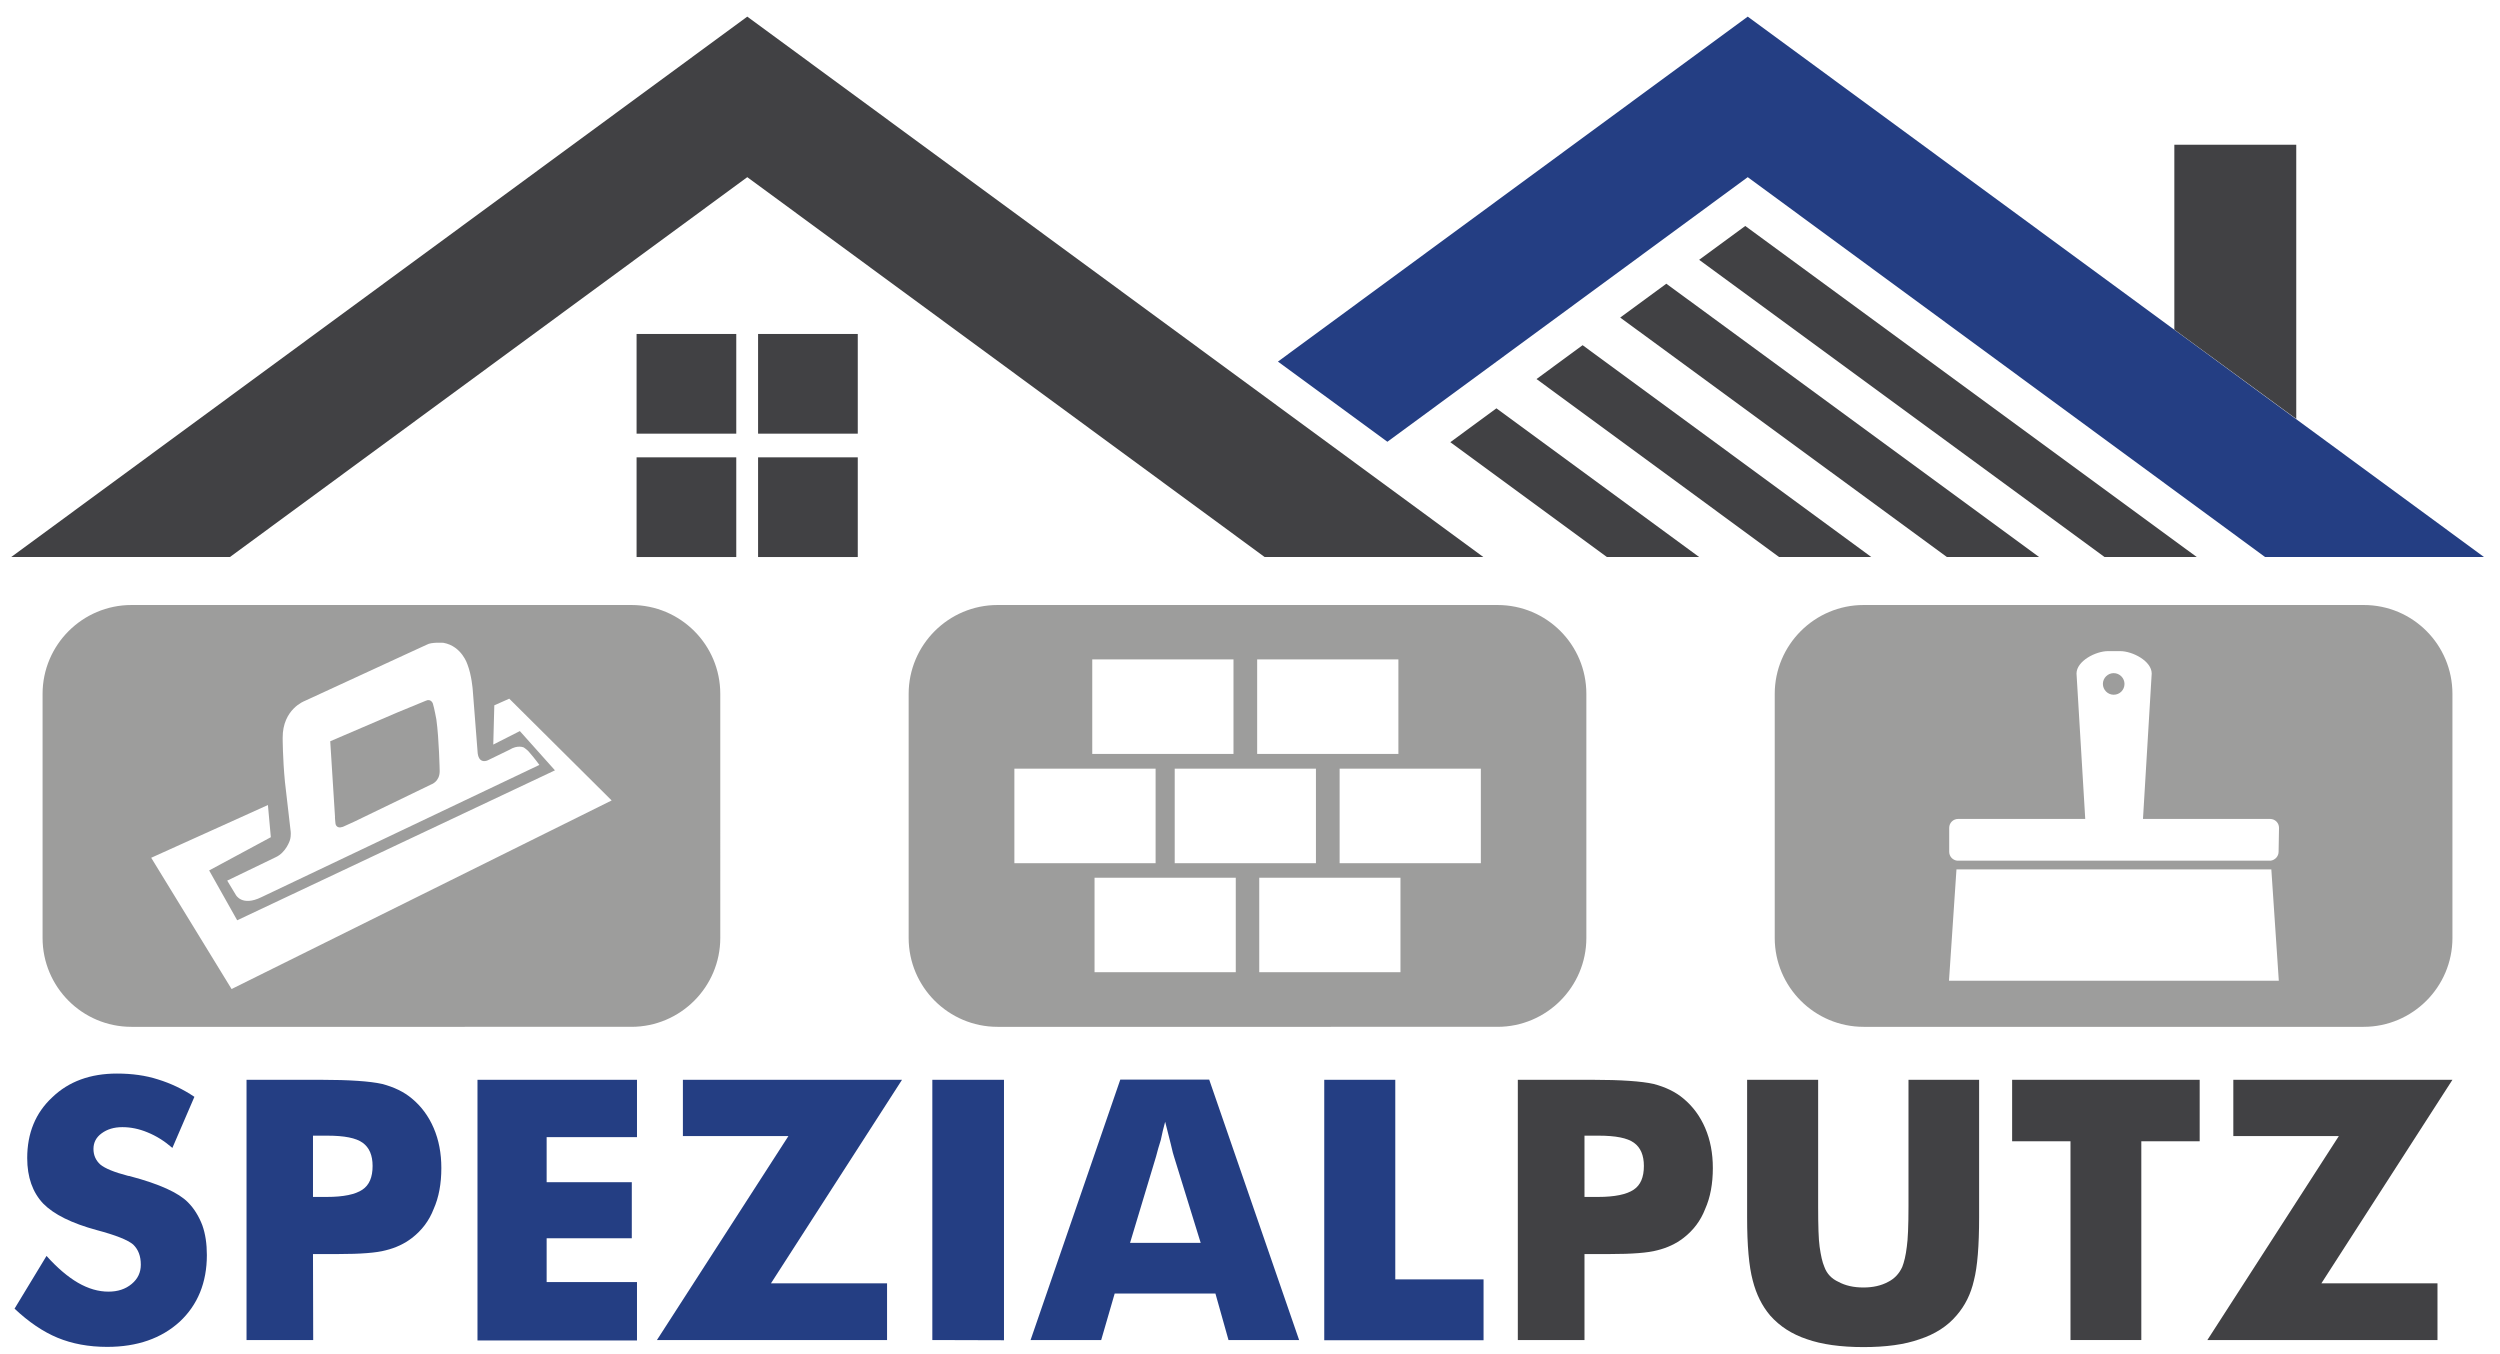 <?xml version="1.0" encoding="utf-8"?>
<!-- Generator: Adobe Illustrator 24.1.2, SVG Export Plug-In . SVG Version: 6.00 Build 0)  -->
<svg version="1.1" id="Ebene_1" xmlns="http://www.w3.org/2000/svg" xmlns:xlink="http://www.w3.org/1999/xlink" x="0px" y="0px"
	 viewBox="0 0 1203.7 651.9" style="enable-background:new 0 0 1203.7 651.9;" xml:space="preserve">
<style type="text/css">
	.st0{fill:#414144;}
	.st1{fill:#243E83;}
	.st2{fill:#9D9D9C;}
</style>
<g>
	<g>
		<rect x="306.5" y="160.8" class="st0" width="48" height="48"/>
		<rect x="365" y="160.8" class="st0" width="48" height="48"/>
		<rect x="306.5" y="220.2" class="st0" width="48" height="48"/>
		<rect x="365" y="220.2" class="st0" width="48" height="48"/>
	</g>
	<polygon class="st0" points="110.7,268.2 359.8,85.3 608.9,268.2 714.2,268.2 359.8,8 359.8,8 5.4,268.2 	"/>
	<g>
		<polygon class="st0" points="818.1,268.2 720.5,196.6 698.3,212.9 773.7,268.2 		"/>
		<polygon class="st0" points="901,268.2 762,166.2 739.8,182.5 856.6,268.2 		"/>
		<polygon class="st0" points="981.8,268.2 802.3,136.6 780.1,152.9 937.4,268.2 		"/>
		<polygon class="st0" points="1057.7,268.2 840.3,108.8 818.1,125.1 1013.3,268.2 		"/>
	</g>
	<polygon class="st1" points="841.5,8 841.5,8 615.3,174.1 668,212.7 841.5,85.3 1090.6,268.2 1196,268.2 	"/>
	<polygon class="st0" points="1105.6,201.7 1105.6,69.7 1046.9,69.7 1046.9,158.7 	"/>
	<g>
		<path class="st2" d="M721,291.3H480.3c-23.6,0-42.8,19.2-42.8,42.8v117.5c0,23.6,19.2,42.8,42.8,42.8H721
			c23.6,0,42.8-19.2,42.8-42.8V334.1C763.8,310.4,744.7,291.3,721,291.3z M605.3,317.5h68V363h-68V317.5z M633.6,370.1v45.5h-68
			v-45.5H633.6z M525.9,317.5h68V363h-68V317.5z M488.4,370.1h68v45.5h-68V370.1z M595,468.1h-68v-45.5h68V468.1z M674.3,468.1h-68
			v-45.5h68V468.1z M713,415.6h-68v-45.5h68V415.6z"/>
		<g>
			<path class="st2" d="M1017.7,324.1c-2.8,0-5.2,2.3-5.2,5.2c0,2.8,2.3,5.2,5.2,5.2c2.9,0,5.2-2.3,5.2-5.2
				C1022.9,326.5,1020.6,324.1,1017.7,324.1z"/>
			<path class="st2" d="M1138.1,291.3H897.3c-23.6,0-42.8,19.2-42.8,42.8v117.5c0,23.6,19.2,42.8,42.8,42.8h240.7
				c23.6,0,42.8-19.2,42.8-42.8V334.1C1180.8,310.4,1161.7,291.3,1138.1,291.3z M938.4,472.2c1.2-17.8,2.4-35.7,3.6-53.6
				c50.5,0,101,0,151.6,0l3.6,53.6H938.4z M1097.1,410.1c0,2.2-1.7,4-3.8,4.3h-151c-2.2-0.3-3.8-2.1-3.8-4.3v-11.5
				c0-2.4,1.9-4.3,4.3-4.3h61.2l-4.2-70c0-6,9.2-10.8,15.2-10.8h5.8c6,0,15.2,4.8,15.2,10.8l-4.2,70h61.2c2.4,0,4.3,1.9,4.3,4.3
				L1097.1,410.1L1097.1,410.1z"/>
		</g>
		<g>
			<path class="st2" d="M161.5,396.3c0,0,0.1,3,3.6,1.8l5.5-2.5l37-17.9c0,0,4.1-1.3,4.1-6.4c0,0-0.3-15.7-1.6-24.9
				c0,0-1-5.5-1.7-7.7c0,0-0.9-2.5-3.4-1.3l-13.6,5.6L159,356.9l2.3,36.4C161.2,393.4,161.4,395.2,161.5,396.3z"/>
			<path class="st2" d="M304,291.3H63.3c-23.6,0-42.8,19.2-42.8,42.8v117.5c0,23.6,19.1,42.8,42.8,42.8H304
				c23.6,0,42.8-19.2,42.8-42.8V334.1C346.8,310.4,327.6,291.3,304,291.3z M139.6,404.5c0.7-2.4,0.3-4.6,0.3-4.6l-2.7-23.4
				c-1.1-11.3-1.1-21.2-1.1-21.2c-0.1-13.9,10.6-17.8,10.6-17.8l49-22.6l9.8-4.5c2.1-1.3,8-0.9,8-0.9c8.9,1.6,11.6,10.5,11.6,10.5
				c2,5.2,2.5,12,2.5,12l2.4,30.7c0.7,5.4,4.8,3.4,4.8,3.4l10.5-5.1c4-2.5,6.9-1.1,6.9-1.1c1.6,1.1,2.3,1.9,2.3,1.9
				c3,3.4,5.2,6.5,5.2,6.5L125.8,432c-9.4,4.6-12.3-1.2-12.3-1.2l-4.1-6.8l23.2-11.2C137.8,410.5,139.6,404.5,139.6,404.5z
				 M111.5,476.2l-38.7-63.2l56.2-25.4l1.4,15.5l-29.7,16l13.5,24l153-72.2L250.3,352l-12.8,6.5l0.5-18.9l7.2-3.2l49.3,49
				L111.5,476.2z"/>
		</g>
	</g>
	<path class="st1" d="M22.4,604.7c5.2,5.8,10.3,10.1,15.1,12.9c5,2.9,9.9,4.3,14.7,4.3c4.5,0,8.2-1.2,11.2-3.7
		c3-2.5,4.4-5.6,4.4-9.3c0-4.1-1.2-7.3-3.7-9.7c-2.6-2.2-8.4-4.5-17.4-6.9c-12.2-3.3-20.8-7.6-25.9-12.8c-5.1-5.4-7.7-12.7-7.7-21.9
		c0-12,4-21.8,12.1-29.3c7.9-7.6,18.3-11.4,31.1-11.4c7.2,0,13.8,0.9,19.7,2.8c6.2,1.9,12.1,4.7,17.6,8.4L83,552.7
		c-3.8-3.3-7.8-5.8-12-7.5c-4.1-1.7-8.1-2.5-12.1-2.5c-4,0-7.3,1-10,3c-2.6,1.9-3.9,4.4-3.9,7.5c0,3,1.1,5.5,3.3,7.5
		c2.3,1.9,6.7,3.7,13.2,5.4c0.2,0.1,0.4,0.1,0.6,0.1c0.2,0,0.4,0.1,0.8,0.2c13.9,3.7,23.1,7.9,27.6,12.5c2.9,2.9,5.2,6.6,6.9,11
		c1.5,4.2,2.2,9,2.2,14.4c0,13.2-4.4,24-13.1,32.1c-8.8,8-20.4,12.1-34.9,12.1c-8.9,0-16.9-1.5-23.9-4.4c-7-2.9-13.9-7.6-20.7-14
		L22.4,604.7z"/>
	<path class="st1" d="M150.8,645.2h-32.1V519.9h35.7c13.9,0,23.8,0.7,29.6,2c5.7,1.5,10.5,3.8,14.3,7c4.6,3.8,8.1,8.6,10.5,14.2
		c2.5,5.8,3.7,12.2,3.7,19.3c0,7.5-1.2,14.1-3.7,19.7c-2.2,5.7-5.7,10.3-10.5,14c-3.5,2.7-7.7,4.7-12.6,5.9c-4.4,1.2-12,1.8-23,1.8
		h-5.8h-6.2L150.8,645.2L150.8,645.2z M150.8,576.3h6.5c8.1,0,13.8-1.2,17.2-3.5c3.3-2.2,4.9-6,4.9-11.4c0-5.2-1.6-8.9-4.8-11.2
		s-8.8-3.4-17-3.4h-6.9V576.3z"/>
	<path class="st1" d="M229.9,645.2V519.9h76.8v27.6h-43.5v21.7h41v27h-41v21.1h43.5v28.1H229.9z"/>
	<path class="st1" d="M427.1,645.2H316.3l63.3-98.2h-50.8v-27.1h105.5l-63.1,98h55.9L427.1,645.2L427.1,645.2z"/>
	<path class="st1" d="M448.9,645.2V519.9h34.5v125.4L448.9,645.2L448.9,645.2z"/>
	<path class="st1" d="M496.2,645.2l43.2-125.4h42.8l43.3,125.4h-34l-6.3-22.4h-48.5l-6.5,22.4H496.2z M544.1,598.4h34L565.3,557
		c-0.3-0.7-0.8-2.8-1.6-6.2c-1-3.9-1.9-7.5-2.7-10.7c-0.8,2.9-1.5,5.8-2.1,8.8c-0.9,2.9-1.7,5.5-2.3,8L544.1,598.4z"/>
	<path class="st1" d="M637.6,645.2V519.9h34.2V616h42.5v29.3H637.6z"/>
	<path class="st0" d="M762.9,645.2h-32.1V519.9h35.8c13.9,0,23.8,0.7,29.6,2c5.7,1.5,10.5,3.8,14.3,7c4.6,3.8,8.1,8.6,10.5,14.2
		c2.5,5.8,3.7,12.2,3.7,19.3c0,7.5-1.2,14.1-3.7,19.7c-2.2,5.7-5.7,10.3-10.5,14c-3.5,2.7-7.7,4.7-12.6,5.9c-4.4,1.2-12,1.8-23,1.8
		h-5.8h-6.2L762.9,645.2L762.9,645.2z M762.9,576.3h6.5c8.1,0,13.8-1.2,17.2-3.5c3.3-2.2,4.9-6,4.9-11.4c0-5.2-1.6-8.9-4.8-11.2
		s-8.8-3.4-17-3.4h-6.8L762.9,576.3L762.9,576.3z"/>
	<path class="st0" d="M841.2,519.9h34.2v61c0,9.3,0.2,15.8,0.7,19.3c0.6,4.3,1.3,7.5,2.3,9.8c1.2,3.3,3.5,5.7,6.8,7.2
		c3.3,1.8,7.3,2.7,12,2.7c4.6,0,8.6-0.9,11.9-2.7c3-1.5,5.3-3.9,6.8-7.2c0.9-2.3,1.7-5.5,2.2-9.8c0.5-3.4,0.8-9.9,0.8-19.3v-8.6
		v-52.4h34v66.3c0,13.6-0.8,23.7-2.5,30.3c-1.5,6.6-4.3,12.2-8.4,16.9c-4.4,5.2-10.4,9-17.7,11.4c-7.3,2.6-16.3,3.8-27.1,3.8
		c-11,0-20.1-1.3-27.2-3.8c-7.2-2.4-13.1-6.2-17.7-11.4c-3.9-4.6-6.7-10.2-8.4-16.9c-1.8-6.7-2.7-16.8-2.7-30.3v-13L841.2,519.9
		L841.2,519.9z"/>
	<path class="st0" d="M996.9,645.2v-95.7h-28.1v-29.6h90.3v29.6H1031v95.7H996.9z"/>
	<path class="st0" d="M1173.6,645.2h-110.8l63.3-98.2h-50.8v-27.1h105.5l-63.1,98h55.9L1173.6,645.2L1173.6,645.2z"/>
</g>
</svg>
